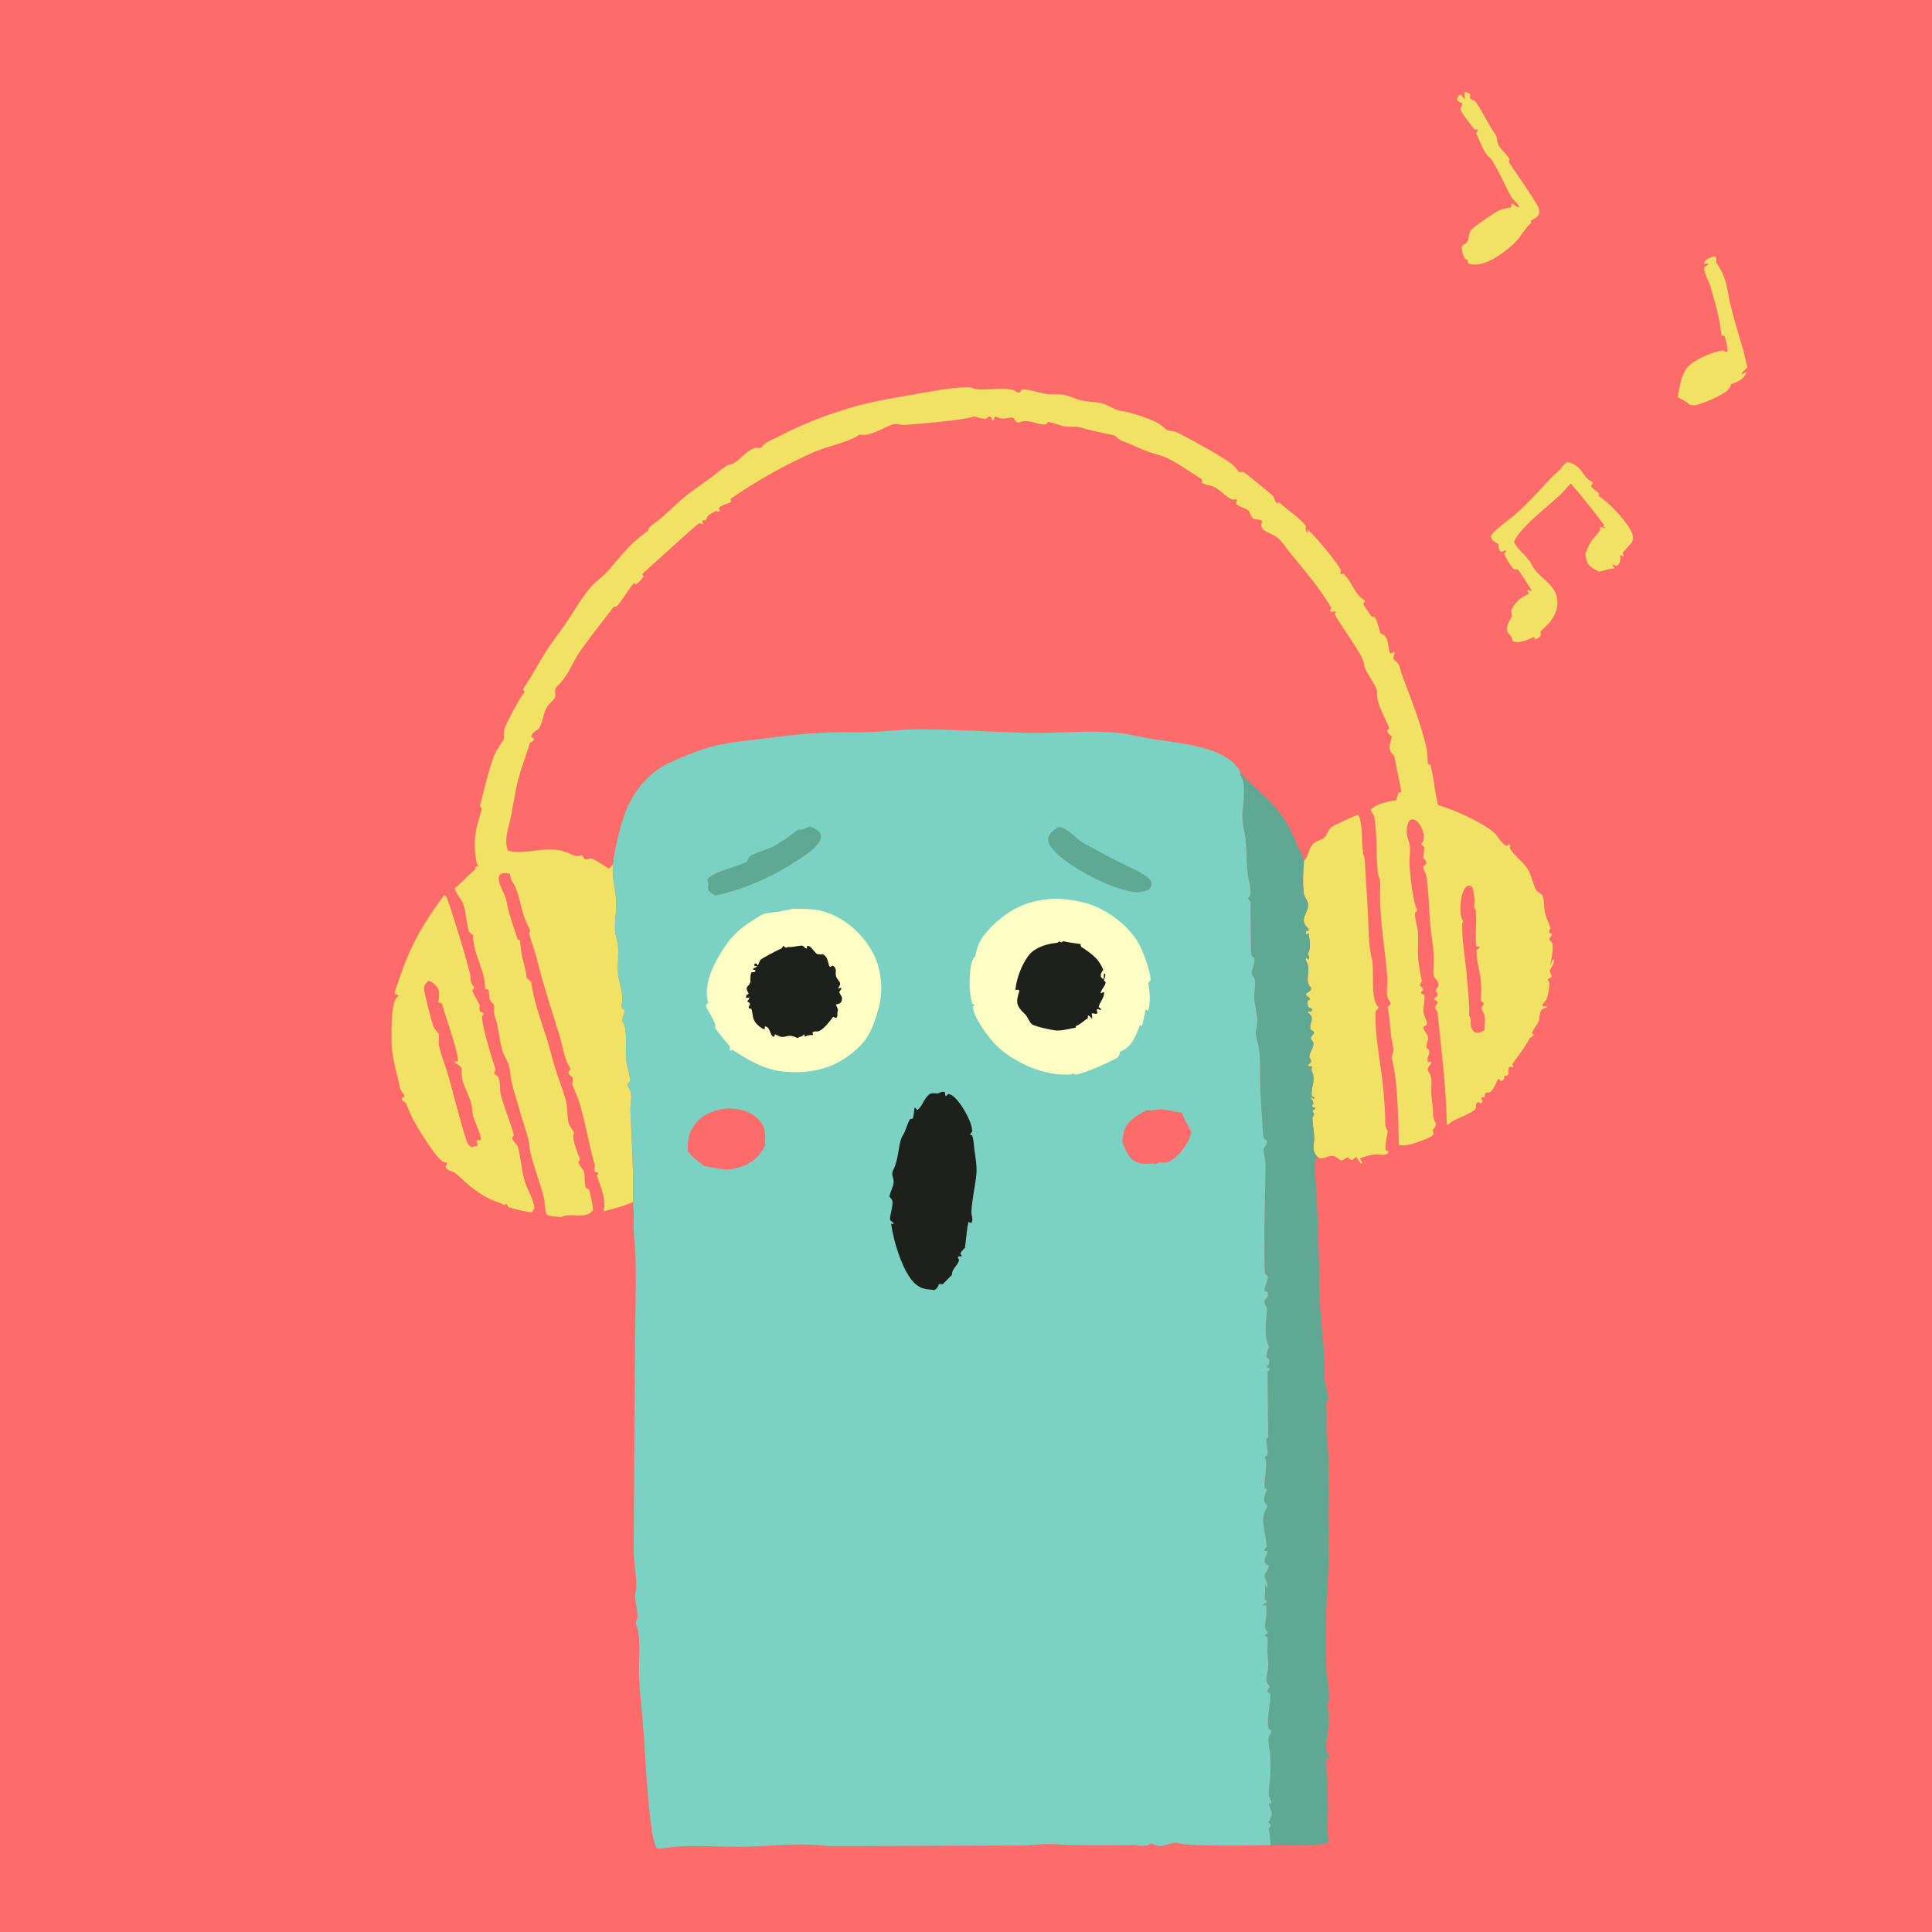 <svg version="1.1" xmlns="http://www.w3.org/2000/svg" style="display: block;" viewBox="0 0 2048 2048" width="1024" height="1024">
<path transform="translate(0,0)" fill="rgb(254,107,107)" d="M 0 0 L 2048 0 L 2048 2048 L 0 2048 L 0 0 z"/>
<path transform="translate(0,0)" fill="rgb(241,225,100)" d="M 1817.21 271.753 L 1818.26 272 C 1819.87 274.791 1819.67 274.725 1818.98 277.904 C 1822.45 283.119 1825.64 288.536 1827.83 294.425 C 1831.14 303.334 1831.99 313.428 1834.26 322.695 C 1838.22 338.909 1843 354.456 1847.66 370.453 C 1849.5 376.747 1850.42 383.104 1852.48 389.399 C 1850.24 391.303 1848.28 393.184 1846.35 395.404 L 1846.66 396.718 C 1848.33 395.752 1849.73 394.995 1851.55 394.337 C 1851.29 394.905 1851.04 395.478 1850.77 396.04 C 1847.83 402.094 1841.9 404.857 1835.85 407 L 1834.67 407.408 L 1834.92 409.812 L 1834.43 408.697 A 9.766 9.766 0 0 1 1833.1 411.634 C 1828.66 418.388 1805.34 427.671 1797.5 429.389 C 1794.84 429.97 1792.39 429.624 1790.07 428.137 C 1787.59 426.059 1785.27 424.493 1782.33 423.082 C 1780.44 422.172 1779.74 422.065 1778.47 420.359 C 1780.51 410.31 1782.18 397.636 1788.74 389.408 C 1795.11 381.43 1817.09 372.35 1826.83 371.503 C 1828.04 372.234 1829.21 372.867 1830.47 373.498 C 1832.42 370.464 1829.25 360.379 1828.42 356.498 C 1826.78 356.153 1826.21 355.905 1824.69 355.01 C 1823.27 338.2 1818.03 320.577 1813.36 304.4 C 1811.46 297.805 1806.27 290.013 1806.53 283.4 C 1808.27 282.073 1807.62 282.485 1809.34 281.461 C 1809.71 281.239 1810.09 281.024 1810.46 280.806 L 1810.85 279.183 C 1808.96 279.328 1809.7 279.178 1807.88 279.688 C 1807.46 279.806 1807.04 279.937 1806.62 280.061 C 1806.3 278.956 1806.1 279.074 1806.68 278.003 C 1808.64 274.358 1813.47 272.739 1817.21 271.753 z"/>
<path transform="translate(0,0)" fill="rgb(241,225,100)" d="M 1553.05 97.428 C 1555.45 98.069 1556.87 98.443 1558.69 100.182 L 1558.07 103.277 C 1559.79 106.942 1562.54 105.38 1564.85 108.761 C 1571.9 119.053 1577.01 130.553 1584.2 140.896 C 1588.05 146.44 1586.11 147.944 1588.11 152.959 C 1590.09 157.906 1596.22 162.454 1599.16 167.174 C 1600.6 169.485 1600.06 169.34 1599.46 171.813 C 1608.58 185.863 1618.52 199.323 1627.23 213.657 C 1629.17 216.85 1632.8 222.415 1631.52 226.281 C 1630.28 230.041 1627.02 231.521 1623.77 233.298 L 1622.71 233.868 L 1623.2 236.376 L 1622.46 237.064 C 1622.06 237.449 1621.66 237.847 1621.24 238.225 C 1616.11 242.912 1613.43 248.56 1609.02 253.733 C 1602.57 261.317 1589.71 271.122 1580.82 275.549 C 1573.21 279.34 1565.04 282.088 1556.6 279.296 L 1555.61 276.727 L 1555.9 275.624 C 1555.12 275.427 1554.69 275.368 1553.94 274.932 C 1551.03 273.22 1550.1 265.786 1549.32 262.593 L 1549.18 262.881 L 1550.21 260.263 C 1559.33 255.591 1555.16 251.805 1559.1 244.44 C 1561 240.872 1584.59 225.235 1589.33 222.971 C 1592.95 221.245 1597.91 220.639 1601.84 219.766 C 1601.96 218.375 1602.13 217.12 1602.39 215.736 C 1602.76 215.839 1604.13 216.196 1604.43 216.382 C 1604.81 216.621 1605.05 217.023 1605.4 217.302 C 1606.9 218.5 1608.64 219.638 1610.53 219.549 C 1608.82 215.085 1604.17 212.393 1601.75 208.232 C 1597.63 201.152 1583.45 169.76 1578.9 166.746 C 1572.98 162.823 1568.08 147.753 1564.64 140.904 L 1566.37 138.967 L 1566.14 137.135 C 1565.09 137.213 1564.03 137.256 1562.98 137.275 C 1560.57 133.881 1548.01 118.524 1548.17 115.418 C 1548.31 112.63 1550.64 112.656 1549.76 109.15 C 1548 108.577 1546.61 108.286 1545.3 106.893 C 1544.23 105.752 1544.78 104.89 1544.92 103.451 C 1546.44 101.398 1546.13 100.908 1548.76 100.399 A 318.12 318.12 0 0 0 1552.51 105.134 C 1553.34 101.762 1551.14 101.085 1553.05 97.428 z"/>
<path transform="translate(0,0)" fill="rgb(241,225,100)" d="M 1661.59 489.778 C 1678.25 493.636 1677.51 506.801 1687.56 510.485 L 1688.36 512.424 L 1686.55 515.032 C 1687.24 517.346 1693.05 521.135 1695.12 523.194 L 1694.59 525.861 C 1697.17 527.568 1699.66 529.342 1702.04 531.322 C 1710.04 537.984 1731.66 560.03 1731.09 570.639 C 1730.9 574.221 1728.39 576.803 1726.06 579.215 C 1723.9 581.455 1721.99 583.619 1720.16 586.138 L 1721.02 588.615 L 1720.22 590.02 L 1718.66 588.603 L 1717.46 588.76 C 1717.58 590.92 1717.77 593.886 1716.99 595.97 C 1716.18 598.146 1714.93 599.093 1712.96 600.089 L 1710.41 598.309 L 1709.27 599.379 C 1710.4 600.632 1711.02 600.895 1711.27 602.605 C 1708.29 602.946 1705.3 603.171 1702.46 604.162 C 1699.98 605.028 1697.49 605.444 1694.91 605.889 C 1692.08 604.349 1688.96 602.849 1686.38 600.904 C 1681.8 597.444 1681.41 592.222 1680.49 587.018 C 1682.84 581.778 1685.01 575.715 1688.77 571.328 C 1691.29 568.395 1693.68 565.361 1696.14 562.375 C 1695.93 560.621 1695.88 560.318 1696.58 558.606 C 1697.75 558.821 1698.77 559.062 1699.9 559.471 C 1700.23 559.593 1700.56 559.726 1700.89 559.853 L 1701.59 558.552 L 1700.77 558.752 L 1699.47 557.797 L 1700.54 556.684 A 797.423 797.423 0 0 0 1665.27 512.664 C 1661.38 515.694 1659.11 519.431 1655.69 522.797 C 1642.73 535.572 1611.92 558.189 1604.94 574.152 C 1606.15 578.944 1614.51 586.526 1617.9 590.407 C 1619.63 592.098 1619.51 593.269 1621.9 594.899 C 1622.07 595.28 1622.23 595.662 1622.4 596.04 C 1622.66 596.609 1622.93 597.171 1623.19 597.739 C 1629.56 611.52 1647.01 617.812 1650.3 632.995 C 1652.08 641.215 1650.07 648.68 1645.6 655.604 C 1645.32 656.039 1645.03 656.466 1644.75 656.904 C 1641.78 661.636 1637.01 665.462 1632.98 669.316 L 1633.39 673.137 C 1632.81 674.114 1632.51 674.719 1631.65 675.557 C 1630.16 676.995 1628.25 677.48 1626.3 677.26 L 1626.64 675.004 C 1623.81 675.921 1621.26 677.532 1618.45 678.516 C 1613.65 680.201 1608.21 681.839 1603.4 679.467 C 1603.15 677.217 1602.91 676.267 1601.52 674.482 C 1600.08 672.63 1598.35 670.852 1597.66 668.551 C 1596.22 663.765 1600.75 657.175 1602.83 653.004 C 1602.34 650.946 1602.1 649.146 1602.05 647.031 C 1605.33 639.903 1609.97 634.872 1617.03 631.316 C 1618.85 630.399 1619.46 630.292 1620.73 628.655 C 1619.36 627.026 1619.97 627.878 1618.88 626.108 L 1620.82 625.142 L 1622.41 626.718 L 1623.67 626.096 C 1623.58 625.411 1610.78 605.413 1609.17 604.073 C 1607.88 602.992 1606.92 603.565 1605.37 603.745 C 1601.3 600.573 1596.62 591.651 1594.38 586.882 L 1596.83 584.582 L 1595.51 583.379 L 1592.01 585.069 L 1589.97 583.789 C 1588.41 581.525 1588.36 580.237 1588.41 577.604 C 1588.42 577.31 1588.43 577.017 1588.44 576.724 C 1585.37 575.008 1582.83 573.837 1580.96 570.772 C 1580.85 569.785 1580.28 568.74 1580.63 567.812 C 1582.26 563.549 1599.53 550.876 1603.81 547.326 C 1618.85 534.823 1632.17 519.279 1645.71 505.153 C 1648.81 501.919 1653.36 498.707 1655.87 495.155 C 1657.72 492.545 1658.91 491.466 1661.59 489.778 z"/>
<path transform="translate(0,0)" fill="rgb(241,225,100)" d="M 1382.32 912.273 C 1386.65 909.016 1387.27 900.32 1390.87 895.777 C 1394.4 891.32 1399.14 891.237 1403.43 888.224 C 1406.57 886.011 1407.92 879.687 1411.33 876.898 C 1413.26 875.318 1437.77 863.606 1439.84 863.857 C 1444.56 873.236 1443.35 889.81 1444.5 900.404 C 1445.42 902.716 1445.14 901.188 1444.9 903.258 C 1444.59 905.851 1446.43 907.667 1446.58 910.349 L 1450.05 967.486 C 1450.94 983.7 1450.22 999.944 1454.18 1015.87 C 1457.1 1027.58 1452.17 1059.9 1461.33 1067.63 C 1460.56 1069.76 1459.9 1070.2 1458.24 1071.68 C 1457.07 1098.97 1463.89 1127.35 1466.41 1154.53 A 905.908 905.908 0 0 1 1468.33 1182.59 C 1468.49 1186.15 1468.03 1190.25 1468.7 1193.73 C 1469.04 1195.51 1469.97 1197.15 1471.01 1198.6 C 1470.62 1204.83 1467.7 1213.64 1468.91 1219.44 L 1472.09 1220.53 C 1471.03 1222.74 1470.79 1223.32 1468.17 1223.96 C 1466.15 1224.45 1463.13 1224.06 1461.07 1223.85 C 1454.71 1223.2 1448.25 1225.79 1442.22 1227.56 L 1441.9 1228.92 C 1442.22 1229.41 1442.55 1229.91 1442.87 1230.4 C 1444.06 1232.28 1443.71 1231.47 1444.2 1233.17 L 1442.31 1233.22 C 1440.7 1231.01 1439.28 1228.82 1437.89 1226.46 C 1435.36 1227.37 1433.95 1230.74 1431.7 1229.34 C 1431.24 1229.06 1429.43 1227.28 1429 1226.86 C 1425.45 1227.47 1424.82 1229.94 1421.18 1230.07 C 1417.54 1227.46 1414.82 1224.51 1410.05 1225.47 C 1406.29 1226.22 1403.04 1228.23 1399.12 1227.86 L 1395.75 1225.51 C 1394.4 1223.5 1392.92 1221.35 1392.52 1218.91 C 1391.84 1214.73 1393.22 1210.23 1393.1 1205.98 C 1392.9 1198.84 1391.38 1191.78 1391.18 1184.56 C 1392.14 1183.34 1392.52 1182.69 1393.13 1181.2 C 1392.24 1179.91 1391.62 1178.8 1391.07 1177.33 L 1394.2 1175.38 C 1393.92 1173.07 1392.32 1174.69 1390.68 1172.6 L 1392.1 1169.81 C 1392.07 1167.29 1391 1166.21 1389.5 1164.36 C 1389.3 1164.11 1389.09 1163.87 1388.89 1163.63 C 1390.3 1162.65 1390.98 1164.76 1393.03 1164.86 C 1393.35 1161.66 1390.54 1163.24 1390.42 1160.43 C 1390.01 1150.52 1394.9 1145.49 1390.78 1136.07 C 1389.96 1134.18 1390.15 1133.42 1390.8 1131.46 C 1390.9 1131.16 1391.02 1130.85 1391.13 1130.55 C 1389.61 1130.34 1388.1 1130.2 1386.57 1130.07 L 1386.48 1129.02 L 1389.68 1125.94 C 1390.39 1122.44 1387.6 1122.36 1388.09 1119.05 C 1388.73 1114.6 1392.34 1111.07 1392.21 1106.21 C 1392.13 1103.22 1388.72 1102.2 1389.81 1099.4 C 1390.81 1096.83 1392.97 1096.9 1392.84 1093.67 C 1392.31 1093.34 1390.05 1091.94 1389.64 1091.58 C 1387.47 1089.62 1390.52 1082.81 1390.61 1079.7 C 1390.69 1076.66 1388.27 1075.11 1386.34 1072.98 L 1386.91 1071.81 L 1389.16 1072.61 L 1390.54 1071.42 L 1390.69 1069.09 C 1388.93 1068.71 1388.05 1068.34 1386.66 1067.19 C 1386.05 1064.71 1385.69 1063.25 1386.22 1060.68 L 1388.43 1059.67 L 1388.59 1058.09 L 1384.5 1055.03 L 1384.72 1052.96 C 1386.24 1052.12 1387.53 1051.4 1388.8 1050.2 C 1390.06 1049.01 1389.65 1048.52 1389.68 1046.89 C 1381.54 1039.59 1391.28 1027.76 1384.07 1017.95 C 1383.95 1016.6 1383.9 1017.42 1384.65 1015.56 C 1385.09 1015.81 1385.53 1016.05 1385.96 1016.31 C 1386.46 1016.6 1386.94 1016.9 1387.43 1017.2 C 1388.31 1014.54 1387.34 1013.58 1386.36 1011.07 C 1390.12 1004.71 1388.14 996.31 1387.12 989.317 L 1384.73 990.498 C 1383.86 987.984 1383.85 989.214 1384.62 986.809 L 1387.36 986.697 L 1386.96 984.568 A 90.026 90.026 0 0 1 1385.16 982.576 C 1377.07 973.295 1387.62 967.24 1386.51 958.168 C 1386.04 954.263 1382.67 950.921 1382.11 946.902 C 1380.64 936.529 1381.5 922.75 1382.32 912.273 z"/>
<path transform="translate(0,0)" fill="rgb(241,225,100)" d="M 470.848 948.759 C 471.661 949.349 472.243 949.708 472.927 950.392 C 475.206 952.672 498.379 1028.99 498.603 1034.53 C 498.863 1040.97 499.165 1042.25 503.01 1047.31 C 501.613 1048.5 501.399 1048.48 500.699 1050.3 C 503.035 1055.53 505.734 1060.46 508.536 1065.46 C 508.288 1067.86 507.926 1069.93 508.763 1072.27 L 512.126 1073.55 L 512.784 1075.12 L 511.04 1076.83 C 510.013 1085.54 522.037 1123.8 525.464 1134.05 C 524.384 1135.7 523.968 1136.43 524.054 1138.43 C 525.2 1139.23 527.133 1140.41 527.916 1141.53 C 530.668 1145.49 529.511 1155.41 530.805 1160.28 C 534.653 1174.76 540.766 1188.81 544.812 1203.27 L 542.904 1205.86 C 543.259 1210.15 548.062 1212.23 549.185 1216.48 C 552.131 1227.63 552.739 1239.59 555.826 1250.8 C 558.318 1259.85 564.461 1268.94 566.151 1277.94 C 566.744 1281.1 565.384 1282.46 563.913 1285.1 C 555.476 1284.51 546.8 1282.02 538.763 1279.47 L 537.103 1276.07 L 534.495 1277.31 L 530.282 1275.26 C 529.494 1274.99 528.709 1274.71 527.918 1274.45 C 515.438 1270.32 505.051 1263.21 495.117 1254.7 C 490.201 1250.48 484.187 1243.57 478.112 1241.3 C 477.822 1241.2 476.202 1240.68 475.878 1240.52 C 473.937 1239.58 472.931 1238.57 472.112 1236.58 L 473.927 1233.93 L 473.396 1232.3 C 472.888 1232.27 471.148 1232.18 470.715 1232.04 C 463.118 1229.65 442.493 1195.09 438.179 1187.12 C 435.127 1181.49 432.763 1175.26 430.307 1169.34 C 428.864 1168.36 427.492 1167.33 426.122 1166.25 L 426.048 1164.32 L 428.587 1162.19 L 428.257 1160.17 C 426.413 1158.03 424.619 1156.16 424.037 1153.3 C 420.869 1137.73 415.616 1122.37 415.164 1106.38 C 414.886 1096.5 414.165 1064.09 420.613 1057.52 C 421.699 1056.41 422.083 1056.2 422.628 1054.71 L 418.735 1053.82 L 418.248 1052.07 C 433.404 1006.4 442.295 988.155 470.848 948.759 z"/>
<path transform="translate(0,0)" fill="rgb(254,107,107)" d="M 454.399 1039.69 C 457.44 1040.32 461.138 1043.45 463.029 1045.91 C 466.852 1050.86 465.426 1056.69 464.608 1062.36 C 466.457 1063.18 465.832 1062.97 467.521 1063.5 C 467.873 1063.61 468.228 1063.71 468.582 1063.82 C 471.268 1075.37 486.822 1117.41 485.405 1125.01 L 481.897 1125.39 L 482.482 1126.83 C 484.726 1128.04 486.51 1129.19 488.478 1130.85 C 489.14 1132.28 489.804 1133.46 489.554 1135.09 C 487.478 1148.62 500.466 1162.92 500.518 1176.94 C 500.554 1186.77 511.221 1201.62 509.375 1208.84 L 506.26 1208.31 L 505.128 1209.18 L 506.088 1212.89 C 506.319 1213.88 506.215 1213.17 505.868 1215.02 C 505.346 1214.97 504.824 1214.82 504.302 1214.88 C 503.037 1215.01 501.874 1215.72 500.607 1215.82 C 498.977 1215.96 498.247 1215.19 497.258 1214.06 C 495.335 1211.86 494.569 1209.34 493.702 1206.61 C 486.713 1184.6 481.372 1161.75 475.01 1139.5 C 472.181 1129.61 467.06 1117.54 465.256 1107.7 C 464.948 1106.02 464.97 1104.55 465.128 1102.86 C 465.313 1100.89 465.275 1102.2 465.303 1100.04 L 465.348 1096.37 L 464.142 1094.78 C 463.619 1094.08 463.133 1093.35 462.578 1092.68 C 461.436 1091.29 460.425 1090.33 459.713 1088.61 C 457.816 1084.03 449.522 1052.37 449.507 1047.92 C 449.494 1043.76 451.613 1042.29 454.399 1039.69 z"/>
<path transform="translate(0,0)" fill="rgb(95,168,148)" d="M 1346.82 1955.89 C 1346.32 1950.28 1346.09 1944.86 1345.04 1939.3 L 1344.81 1938.13 C 1346.14 1936.8 1346.51 1936.37 1347.23 1934.55 L 1344.57 1931.84 C 1345.35 1929.45 1347.67 1926.22 1348.03 1923.99 C 1348.56 1920.71 1344.73 1915.46 1345.21 1911.25 L 1347.32 1912.04 C 1347.43 1910.1 1347.63 1910.45 1347.13 1909.01 C 1347.01 1908.65 1346.86 1908.31 1346.72 1907.97 C 1346.45 1907.26 1346.19 1906.54 1345.91 1905.84 C 1345.75 1905.44 1345.54 1905.06 1345.42 1904.65 C 1343.98 1899.8 1345.96 1890.85 1346.22 1885.53 C 1346.63 1877.04 1346.96 1868.49 1346.4 1860.01 C 1346.05 1854.72 1344.33 1849.03 1344.63 1843.78 C 1344.75 1841.67 1345.7 1839.65 1346.67 1837.81 C 1347.35 1836.51 1347.59 1835.82 1347.77 1834.36 L 1345.08 1833.22 C 1341.9 1821.93 1347.25 1807.16 1346.43 1795.6 C 1345.99 1795.3 1344.21 1794.1 1343.9 1793.74 C 1342.34 1791.91 1345.45 1790.11 1345.99 1787.51 C 1345.03 1786.53 1343.13 1784.83 1342.77 1783.48 C 1341.42 1778.53 1344.23 1771.31 1344.37 1766.18 C 1344.49 1761.48 1343.67 1756.73 1343.51 1752.04 C 1343.33 1746.56 1343.86 1741.08 1343.57 1735.61 L 1341.26 1734.62 L 1340.94 1733.03 L 1343.52 1731.59 C 1344.28 1727.79 1341.74 1729.43 1341.23 1725.99 C 1340.3 1719.71 1343.83 1710.24 1342.05 1701.66 L 1339.28 1702.07 L 1338.67 1701.06 C 1340.55 1700.04 1341.93 1699.43 1343.09 1697.58 L 1341.06 1695.91 C 1340.38 1693.62 1340.38 1694.49 1340.64 1692.32 C 1341.17 1687.88 1341.36 1684.61 1340.75 1680.1 C 1340.69 1679.66 1340.62 1679.21 1340.55 1678.77 L 1342.56 1683.55 C 1344.29 1679.44 1342.34 1675.83 1340.75 1671.95 C 1339.26 1668.33 1345.3 1664.02 1344.79 1659.63 C 1343.83 1659 1342.42 1658.23 1341.57 1657.42 C 1338.05 1654.06 1343.57 1648.69 1343.48 1644.15 C 1341.56 1644.26 1342.52 1644.24 1340.61 1644.21 C 1339.83 1640.7 1341.64 1642.05 1342.51 1639.41 C 1343.38 1636.77 1337.78 1614.36 1339.27 1607.28 C 1340.01 1603.74 1341.96 1599.99 1343.38 1596.65 C 1342.32 1594.69 1341.15 1592.88 1339.92 1591.02 C 1339.68 1586.44 1341.64 1582.83 1342.97 1578.53 C 1342.51 1578.44 1342.01 1578.44 1341.57 1578.27 C 1337.83 1576.8 1344.72 1552.41 1341.03 1545.41 C 1340.88 1545.11 1340.69 1544.83 1340.52 1544.53 L 1343.34 1542.68 C 1344.52 1538.03 1342.28 1530.62 1342.1 1525.6 L 1344.29 1523.59 L 1343.59 1453.56 L 1345.3 1452.8 L 1345.88 1451.16 C 1344.5 1450.08 1344.96 1450.38 1343.68 1449.57 C 1343.42 1449.4 1343.16 1449.24 1342.89 1449.08 L 1343.17 1447.13 L 1344.2 1447.5 C 1345.59 1445.36 1345.39 1443.5 1345.54 1441.01 C 1343.96 1440.18 1343.36 1439.69 1342.47 1438.14 C 1342.28 1434.58 1343.31 1432.24 1344.67 1428.98 L 1345.23 1427.66 L 1344.67 1426.24 C 1344.42 1425.57 1344.2 1424.88 1343.9 1424.23 C 1339.7 1414.94 1342.48 1396.76 1343.15 1386.4 C 1341.02 1383.16 1340.08 1382.19 1340.54 1378.27 C 1341.41 1377.44 1342.66 1376.4 1343.27 1375.31 C 1344.47 1373.18 1344.23 1371.53 1343.48 1369.37 L 1340.42 1368.62 C 1340.04 1364.5 1344.8 1355.65 1343.74 1353 C 1343.29 1351.87 1341.7 1351.51 1341.18 1350.42 C 1340.14 1348.25 1340.43 1321.46 1340.38 1317.36 C 1340 1289.56 1341.53 1261.68 1341.34 1233.9 C 1341.3 1228.44 1339.55 1223.12 1339.31 1217.61 C 1340.12 1216.42 1340.95 1215.22 1341.68 1213.98 C 1342.21 1213.08 1343.42 1210.29 1342.88 1209.29 C 1342.82 1209.17 1340.35 1207.33 1340.17 1207.12 C 1338.24 1204.89 1338.4 1193.62 1338.16 1190.49 A 1082.84 1082.84 0 0 1 1335.91 1152.55 C 1335.46 1139.11 1336.5 1116.52 1333.07 1104.47 C 1331.42 1098.7 1330.42 1095.98 1331.96 1089.98 C 1334.1 1081.67 1331.24 1070.39 1329.84 1061.92 C 1328.54 1054.03 1331.68 1044.68 1329.81 1037.47 C 1329.12 1034.79 1326.65 1034.69 1326.91 1031.11 C 1327.17 1027.45 1330.58 1019.36 1329.75 1016.28 C 1329.43 1015.12 1326.85 1013.64 1326.51 1012.41 C 1325.69 1009.41 1325.56 963.143 1325.68 955.975 C 1324.53 954.799 1323.84 953.992 1323 952.548 C 1323.77 951.409 1325.31 949.43 1325.48 948.05 C 1326.22 942.011 1323.44 932.582 1322.66 926.251 C 1321.17 914.034 1321.56 901.854 1320.31 889.75 C 1319.49 881.759 1316.98 873.927 1316.95 865.869 C 1316.9 853.207 1322.13 832.456 1315 822.175 C 1314.82 821.917 1314.63 821.663 1314.45 821.407 L 1315.05 819.089 L 1315.91 820.143 C 1321.59 827.025 1328.53 832.863 1335.05 838.938 C 1355.24 857.729 1363.42 868.356 1374.04 893.539 C 1376.61 899.633 1380.59 905.995 1382.32 912.273 C 1381.5 922.75 1380.64 936.529 1382.11 946.902 C 1382.67 950.921 1386.04 954.263 1386.51 958.168 C 1387.62 967.24 1377.07 973.295 1385.16 982.576 A 90.026 90.026 0 0 0 1386.96 984.568 L 1387.36 986.697 L 1384.62 986.809 C 1383.85 989.214 1383.86 987.984 1384.73 990.498 L 1387.12 989.317 C 1388.14 996.31 1390.12 1004.71 1386.36 1011.07 C 1387.34 1013.58 1388.31 1014.54 1387.43 1017.2 C 1386.94 1016.9 1386.46 1016.6 1385.96 1016.31 C 1385.53 1016.05 1385.09 1015.81 1384.65 1015.56 C 1383.9 1017.42 1383.95 1016.6 1384.07 1017.95 C 1391.28 1027.76 1381.54 1039.59 1389.68 1046.89 C 1389.65 1048.52 1390.06 1049.01 1388.8 1050.2 C 1387.53 1051.4 1386.24 1052.12 1384.72 1052.96 L 1384.5 1055.03 L 1388.59 1058.09 L 1388.43 1059.67 L 1386.22 1060.68 C 1385.69 1063.25 1386.05 1064.71 1386.66 1067.19 C 1388.05 1068.34 1388.93 1068.71 1390.69 1069.09 L 1390.54 1071.42 L 1389.16 1072.61 L 1386.91 1071.81 L 1386.34 1072.98 C 1388.27 1075.11 1390.69 1076.66 1390.61 1079.7 C 1390.52 1082.81 1387.47 1089.62 1389.64 1091.58 C 1390.05 1091.94 1392.31 1093.34 1392.84 1093.67 C 1392.97 1096.9 1390.81 1096.83 1389.81 1099.4 C 1388.72 1102.2 1392.13 1103.22 1392.21 1106.21 C 1392.34 1111.07 1388.73 1114.6 1388.09 1119.05 C 1387.6 1122.36 1390.39 1122.44 1389.68 1125.94 L 1386.48 1129.02 L 1386.57 1130.07 C 1388.1 1130.2 1389.61 1130.34 1391.13 1130.55 C 1391.02 1130.85 1390.9 1131.16 1390.8 1131.46 C 1390.15 1133.42 1389.96 1134.18 1390.78 1136.07 C 1394.9 1145.49 1390.01 1150.52 1390.42 1160.43 C 1390.54 1163.24 1393.35 1161.66 1393.03 1164.86 C 1390.98 1164.76 1390.3 1162.65 1388.89 1163.63 C 1389.09 1163.87 1389.3 1164.11 1389.5 1164.36 C 1391 1166.21 1392.07 1167.29 1392.1 1169.81 L 1390.68 1172.6 C 1392.32 1174.69 1393.92 1173.07 1394.2 1175.38 L 1391.07 1177.33 C 1391.62 1178.8 1392.24 1179.91 1393.13 1181.2 C 1392.52 1182.69 1392.14 1183.34 1391.18 1184.56 C 1391.38 1191.78 1392.9 1198.84 1393.1 1205.98 C 1393.22 1210.23 1391.84 1214.73 1392.52 1218.91 C 1392.92 1221.35 1394.4 1223.5 1395.75 1225.51 C 1394.75 1229.7 1393.53 1234.1 1393.56 1238.43 C 1393.66 1249.13 1395.64 1259.87 1395.95 1270.62 L 1398.14 1336.25 C 1398.44 1348.41 1398.01 1360.59 1398.6 1372.73 C 1399.67 1394.93 1402.32 1416.82 1403.94 1438.93 C 1404.74 1449.91 1402.9 1462.09 1406.07 1472.65 C 1407.04 1475.92 1407.56 1479.08 1407.97 1482.46 C 1406.96 1484.87 1405.38 1487.24 1405.71 1489.83 C 1406.96 1499.52 1405.63 1509.76 1406.21 1519.56 C 1406.76 1528.91 1408.07 1538.19 1408.31 1547.57 C 1408.84 1567.71 1407.94 1587.79 1407.99 1607.91 C 1408.03 1621.25 1408.75 1634.67 1408.48 1647.99 C 1407.94 1674.57 1405.36 1701.45 1405.63 1728 C 1405.78 1743.11 1405.44 1759.79 1406.3 1774.63 C 1406.6 1779.82 1410.34 1800.2 1408.72 1804.03 L 1406.52 1805.47 C 1407.38 1811.05 1408.71 1817.32 1408.64 1822.96 C 1408.53 1832.07 1404.63 1848.75 1406.35 1856.55 C 1406.78 1858.51 1408.32 1860.52 1409.43 1862.16 L 1409.46 1863.61 L 1408.48 1863.72 L 1407.14 1862.51 C 1406.93 1862.77 1406.6 1862.96 1406.52 1863.28 C 1405.15 1869.33 1406.92 1885.45 1407.08 1892.56 C 1407.28 1901.61 1407.77 1910.72 1407.64 1919.76 C 1407.54 1927.36 1406.44 1935.58 1407.21 1943.1 C 1407.61 1946.96 1408.71 1949.29 1407.56 1953.25 C 1401.2 1956.92 1356.9 1955.99 1346.82 1955.89 z"/>
<path transform="translate(0,0)" fill="rgb(241,225,100)" d="M 540.543 926.188 C 538.726 925.949 536.827 925.629 534.994 925.621 C 532.189 925.609 531.238 926.209 529.263 928.09 C 528.773 930.211 528.485 931.83 528.942 933.99 C 530.326 940.535 534.273 946.123 536.202 952.439 C 537.404 956.377 537.734 960.564 538.837 964.537 C 541.776 975.123 545.456 985.626 548.75 996.114 C 550.612 996.373 549.827 996.046 551.168 996.925 C 551.799 1002.26 552.2 1007.87 553.303 1013.11 C 554.999 1021.18 557.454 1027.94 558.236 1036.36 C 559.284 1037.65 560.333 1038.65 561.637 1039.67 L 563.134 1040.84 C 565.645 1060.53 573.048 1080.68 579.156 1099.58 C 582.808 1110.89 585.447 1122.53 588.995 1133.88 C 592.366 1144.67 596.609 1155.32 599.755 1166.14 C 602.008 1173.88 600.854 1182.26 602.691 1189.95 C 603.507 1193.36 606.595 1197.26 608.488 1200.21 C 608.419 1200.49 608.343 1200.78 608.28 1201.06 C 608.19 1201.47 608.118 1201.88 608.028 1202.29 C 606.509 1209.25 612.509 1222.1 614.929 1229.04 C 614.36 1229.88 613.135 1231.46 613.106 1232.46 C 613.086 1233.12 617.788 1239.65 618.414 1240.92 C 620.115 1244.37 619.519 1247.83 619.81 1251.5 C 619.908 1252.75 620.629 1258.95 621.113 1259.52 C 621.921 1260.46 623.618 1260.11 624.568 1260.91 C 626.081 1268.03 628.121 1275.41 628.644 1282.66 C 621.877 1293.02 605.351 1285.29 595.306 1289.79 C 595.026 1289.91 594.752 1290.05 594.475 1290.18 C 589.966 1289.45 583.926 1289.81 579.883 1287.76 C 577.149 1283.85 577.779 1274.86 576.673 1269.98 C 574.201 1259.09 560.668 1222.09 561.191 1214.21 C 561.496 1209.6 553.405 1186.46 551.576 1179.47 C 548.738 1168.63 544.86 1157.99 542.369 1147.08 C 541.049 1141.3 541.134 1134.87 539.369 1129.27 C 537.583 1123.6 533.893 1118.61 532.306 1112.83 C 529.152 1101.34 528.493 1089.02 524.781 1077.69 C 523.853 1074.85 523.279 1073.02 523.72 1070 C 524.759 1062.89 521.009 1064.28 519.125 1059 C 518.247 1056.54 518.682 1052.33 517.952 1049.42 L 516.361 1048.49 L 514.499 1048.44 C 513.931 1043.33 513.569 1037.5 512.131 1032.55 C 508.382 1019.64 501.596 1006.1 501.602 992.41 C 501.602 992.064 501.613 991.719 501.618 991.373 C 501.279 991.127 500.936 990.887 500.601 990.635 C 499.71 989.963 497.936 988.691 497.375 987.705 C 495.019 983.566 493.894 963.979 490.298 956.48 C 488.092 951.878 482.804 946.462 482.138 941.502 C 489.43 935.61 495.943 928.331 503.139 922.104 C 503.673 920.609 504.261 919.192 504.934 917.755 C 506.476 918.656 505.648 918.334 507.421 918.709 C 507.048 918.127 506.676 917.543 506.34 916.938 C 504.506 913.637 504.593 910.31 504.096 906.654 C 501.508 887.624 505.462 875.25 510.847 857.444 C 509.882 856.118 509.426 855.319 508.826 853.851 C 512.171 841.382 520.677 804.51 526.422 795.826 C 529.135 791.725 531.601 787.45 534.17 783.256 L 534.029 781.428 L 534.445 782.811 C 534.411 782.519 534.365 782.228 534.344 781.935 C 534.112 778.837 534.101 774.912 535.034 771.933 C 536.977 765.731 551.257 739.511 555.635 734.356 C 555.83 734.126 556.036 733.904 556.236 733.678 C 555.52 732.682 554.87 731.666 554.213 730.63 C 562.877 718.446 569.811 704.98 577.696 692.277 C 584.408 681.462 592.581 671.315 599.765 660.794 C 608.055 648.653 615.971 634.939 625.194 623.597 C 630.901 616.578 638.958 611.539 644.941 604.694 C 660.784 586.569 666.915 577.035 687.627 562.186 L 687.414 560.016 C 692.009 555.637 697.501 552.136 702.299 547.937 C 710.321 540.917 717.849 533.242 726.123 526.524 C 735.35 519.033 745.245 512.436 754.804 505.39 C 760.026 501.541 765.168 496.871 770.688 493.503 C 773.053 492.06 776.056 492.359 778.368 490.792 C 785.659 485.849 790.618 478.929 798.978 475.29 C 801.865 474.033 803.941 475.533 807.055 474.598 C 810.301 468.767 817.883 466.584 823.634 463.601 C 849.744 450.058 873.186 440.807 901.354 432.288 C 923.297 425.652 945.186 422.301 967.689 418.339 C 986.642 415.003 1007.31 410.756 1026.52 410.416 C 1029.29 410.367 1031.49 411.99 1034.18 412.442 C 1038.29 413.134 1043.15 412.686 1047.35 412.663 C 1054.81 412.621 1069.61 410.794 1076.04 414.482 C 1078.01 415.613 1078.6 416.331 1081.01 416.03 C 1081.81 414.85 1082.65 413.779 1083.59 412.703 C 1093.16 412.977 1102.04 416.939 1111.38 417.891 C 1116.85 418.448 1122.64 417.391 1128.02 418.651 C 1134.85 420.248 1141.37 423.292 1148.21 424.808 C 1154.87 426.285 1161.97 425.825 1168.57 427.694 C 1175.3 429.597 1182.51 435.148 1189.24 435.789 C 1198.07 436.63 1226.28 445.918 1232.27 451.848 C 1239.93 459.43 1240.48 454.808 1248.3 458.651 C 1257.95 463.396 1303.38 487.831 1308.96 494.888 C 1310.5 496.833 1312.09 498.742 1313.65 500.667 C 1315.43 500.427 1317.3 500.039 1318.99 500.835 C 1320.27 501.436 1347.6 523.818 1349.02 525.378 C 1350.12 526.587 1350.61 528.059 1351.2 529.544 C 1351.97 531.48 1352.2 532.478 1354.06 533.622 L 1355.75 532.351 C 1364.81 540.712 1376.26 547.829 1384.14 557.202 C 1384.06 560.238 1383.96 561.775 1385.47 564.529 L 1386.63 564.696 L 1386.01 561.295 C 1391.18 564.678 1420 598.97 1421.38 604.765 C 1421.66 605.916 1420.55 606.792 1421.07 608.742 L 1423.85 607.977 C 1433.03 615.844 1435.07 629.082 1445.51 635.555 C 1445.96 635.832 1446.42 636.097 1446.87 636.368 C 1446.16 638.26 1446.47 637.631 1445.61 639.246 C 1445.43 639.594 1445.23 639.938 1445.04 640.284 C 1447.63 644.814 1450.84 649.083 1453.79 653.394 C 1454.37 653.506 1456.45 653.876 1456.93 654.099 C 1459.33 655.211 1462.11 668.065 1463.34 671.367 C 1463.8 671.54 1464.27 671.697 1464.73 671.886 C 1472.62 675.149 1470.73 685.751 1473.68 692.807 C 1475.62 692.173 1475.04 692.491 1476.57 691.579 C 1476.89 691.389 1477.2 691.185 1477.52 690.988 L 1478.34 692.462 L 1477.02 697.014 C 1477.33 698.552 1477.59 699.256 1478.8 700.294 C 1480.11 701.417 1481.27 702.409 1482.23 703.877 C 1484.15 706.823 1484.85 711.881 1486.1 715.24 C 1495.59 740.777 1506.07 766.273 1512.13 792.923 C 1513.35 798.272 1513.08 804.109 1513.57 809.578 L 1516.29 810.739 C 1519.9 824.06 1520.82 839.167 1524.39 853.409 C 1540.22 857.736 1571.45 871.87 1583.33 882.26 C 1588.14 886.461 1591.13 894.195 1597.06 896.739 L 1599.44 894.884 C 1602.89 897.262 1599.25 897.491 1601.11 900.243 C 1606.66 908.466 1616.15 914.713 1620.6 923.4 C 1623.6 929.264 1625.8 938.894 1628.07 942.967 C 1629.73 945.94 1634.21 946.653 1635.48 950.382 C 1637.35 955.874 1636.55 962.589 1637.91 968.301 C 1639.2 973.683 1642.15 978.629 1643.67 984.006 C 1642.61 985.751 1642.03 986.654 1642.11 988.723 L 1645.13 989.877 C 1645.16 992.971 1642.84 992.367 1642.25 995.675 L 1645.53 999.922 C 1646.76 1005.35 1644.79 1016.81 1643.43 1022.18 L 1643.93 1019.63 L 1643.58 1023.66 C 1643.79 1023.08 1644.29 1021.76 1644.43 1021.22 C 1644.92 1019.32 1644.81 1018.78 1646.26 1017.29 L 1647.43 1017.62 C 1647.45 1021.37 1645.29 1024.48 1643.39 1027.58 C 1641.63 1030.47 1645.3 1032.35 1644.64 1035.98 C 1642.78 1036.75 1642.06 1037.09 1640.57 1038.53 C 1641.38 1040.22 1641.03 1039.66 1642 1041.09 C 1642.21 1041.4 1642.43 1041.71 1642.65 1042.02 C 1642.01 1047.12 1641.4 1054.71 1639.28 1059.31 C 1638.12 1061.83 1636.02 1062.81 1634.92 1065.59 L 1635.93 1067.13 L 1639.75 1066.47 L 1639.79 1067.53 C 1638.05 1068.41 1635.96 1069.25 1634.39 1070.38 C 1632.27 1071.91 1632.03 1077.14 1631.71 1079.74 C 1630.88 1086.55 1625.79 1089.13 1623.87 1095.21 L 1625.88 1096.77 C 1624.87 1099.51 1622.48 1098.58 1620.82 1101.75 C 1615.87 1111.19 1608.97 1119.62 1602.88 1128.35 L 1604.17 1129.95 L 1603.25 1131.6 C 1601.04 1130.54 1602.17 1130.72 1599.9 1130.92 C 1598.56 1133 1598.85 1134.96 1598.9 1137.33 C 1598.93 1138.96 1598.48 1139.06 1597.53 1140.32 L 1594.72 1140.25 L 1594.53 1143.56 C 1592.98 1145.47 1593.11 1145.49 1590.7 1145.84 L 1589.26 1143.8 L 1588.1 1143.6 C 1585.89 1147.95 1583.26 1154.98 1579.44 1157.98 C 1577.54 1157.96 1576.22 1157.98 1574.45 1158.68 L 1573.31 1163.86 C 1572.1 1163 1572.84 1163.35 1570.98 1163.06 L 1570.09 1164.48 C 1571.24 1166.77 1570.75 1165.57 1571.56 1168.06 L 1569.43 1169.72 C 1568.32 1168.86 1567.94 1168.54 1566.52 1168.23 L 1564.71 1170.46 C 1564.73 1171.31 1564.81 1173.06 1564.73 1173.86 C 1564.11 1179.59 1541.19 1186.08 1536.55 1190.92 C 1536.13 1191.36 1535.74 1191.83 1535.33 1192.28 L 1533.67 1191.69 C 1532.99 1151.67 1527.67 1112.23 1523.87 1072.47 C 1517.99 1064.63 1523.64 1068.01 1523.67 1061.61 L 1520.62 1059.7 L 1520.48 1058 L 1523.83 1055.78 L 1524.09 1054.01 C 1519.44 1046.48 1524.83 1049.7 1524.78 1043.32 C 1524.76 1040.37 1522.8 1038.5 1520.9 1036.54 C 1518.52 1034.07 1519.69 1024.77 1519.83 1021.28 C 1520.45 1005.86 1516.59 990.182 1515.7 974.762 C 1514.82 959.519 1514.13 943.913 1511.99 928.739 C 1511.45 924.979 1509.07 922.34 1508.54 918.656 C 1510.13 917.503 1511.18 916.739 1512.14 914.999 C 1511.59 911.973 1510.81 911.67 1508.65 909.595 C 1509.19 905.541 1509.68 901.637 1509.64 897.537 L 1506.32 895.021 C 1506.68 894.511 1507.03 893.992 1507.4 893.492 C 1507.64 893.17 1507.94 892.893 1508.16 892.557 C 1510.19 889.482 1509.42 884.848 1508.4 881.538 C 1507.08 877.241 1503.95 870.746 1499.43 869.003 C 1496.84 868.004 1496.02 868.765 1493.91 870.071 C 1492.34 872.658 1491.86 874.909 1491.45 877.907 C 1491.38 878.448 1491.32 878.991 1491.25 879.532 C 1490.45 885.744 1493.39 889.902 1494.28 895.776 C 1495.22 901.991 1493.91 909.669 1494.12 916.101 C 1494.41 924.866 1497.87 956.923 1501.91 963.679 C 1502.12 964.031 1502.41 964.334 1502.66 964.662 L 1500.2 967.289 C 1499.15 972.603 1502.57 981.872 1502.99 987.775 C 1503.71 997.6 1502.5 1007.57 1503.45 1017.33 C 1504.18 1024.87 1505.85 1032.47 1507.2 1039.93 C 1506.26 1041.55 1505.61 1042.89 1505.15 1044.71 C 1506.85 1046.27 1508.06 1047.05 1508.8 1049.31 L 1506.58 1051.33 L 1506.81 1053.37 L 1509.86 1054.46 C 1510.91 1060.45 1508.35 1066.85 1509.02 1072.95 C 1509.54 1077.6 1512.53 1081.05 1512.74 1085.96 C 1511.8 1086.69 1510.89 1087.35 1509.87 1087.97 C 1509.55 1088.17 1509.22 1088.36 1508.9 1088.55 C 1508.89 1093.15 1513.75 1096.05 1513.83 1099.93 C 1513.89 1103.67 1511.71 1106.92 1512.2 1111.08 C 1519.24 1114.83 1511.11 1119.91 1513.86 1125.73 L 1516.55 1125.39 L 1517.45 1126.49 A 203.392 203.392 0 0 1 1513.62 1132.02 C 1513.53 1133.84 1513.66 1134.81 1514.54 1136.43 C 1515.44 1138.11 1516.55 1139.89 1516.94 1141.79 C 1518.07 1147.32 1516.95 1154.54 1517.31 1160.35 C 1517.73 1167.05 1519.27 1173.21 1519.12 1180.02 L 1519.06 1181.76 C 1519.11 1182.08 1519.16 1182.41 1519.21 1182.74 C 1519.75 1186.04 1520.54 1188.12 1522.21 1191 C 1521.88 1194.26 1520.75 1195.56 1518.71 1197.93 C 1519.03 1199.43 1519.35 1200.93 1519.71 1202.43 C 1517.32 1205.56 1509.43 1208.32 1505.55 1209.69 C 1499.64 1211.78 1488.54 1216.03 1482.78 1213.28 C 1482.33 1187.8 1481.69 1144.64 1475.16 1121.11 C 1475.88 1118.48 1477.17 1114.93 1477.02 1112.19 C 1476.8 1108.02 1475.31 1103.65 1474.82 1099.44 C 1473.56 1088.63 1472.95 1078.21 1471.03 1067.43 L 1473.98 1064.96 C 1474.31 1061.44 1471.66 1060.23 1470.83 1057.16 C 1469.44 1052.06 1470.94 1040.89 1470.5 1035.01 C 1468.27 1005.2 1462.4 975.277 1462.92 945.335 C 1463.02 939.516 1463.65 934.517 1461.56 928.915 C 1459.29 922.8 1459.37 901.438 1459.14 893.486 C 1458.77 884.55 1458.25 875.59 1457 866.728 C 1456.6 863.921 1452.4 858.854 1453.04 858.23 C 1458.93 852.464 1471.33 849.249 1479.42 848.44 C 1481.21 846.016 1481.61 843.202 1482.28 840.328 L 1485.34 839.908 C 1485.79 838.343 1478.84 807.098 1478.18 801.839 C 1475.77 799.121 1472.82 795.904 1473.01 792 C 1473.19 788.414 1474.51 784.482 1475.4 781.006 C 1473.16 778.718 1471.2 777.494 1470.57 774.311 L 1472.79 771.915 C 1468.84 761.892 1459.04 745.76 1459.73 735.336 C 1460.37 725.665 1446.97 714.32 1445.8 703.334 C 1444.8 693.901 1415.92 655.68 1414.97 650.992 C 1414.58 649.096 1417.64 649.965 1414.98 647.72 L 1411.99 649.035 L 1410.09 647.792 C 1410.37 645.568 1410 646.658 1411.35 644.577 C 1399.19 623.63 1383.58 605.537 1368.28 586.887 C 1364.05 581.736 1359.79 575.103 1354.96 570.637 C 1351.72 567.639 1347.65 566.25 1343.79 564.272 C 1340.12 562.391 1336.5 560.418 1337.09 555.655 C 1337.21 554.749 1337.79 553.66 1338.19 552.834 C 1335.29 549.625 1330.95 551.419 1328.15 549.445 C 1326.02 547.942 1325.06 542.536 1322.94 540.888 C 1319.03 537.839 1313.85 537.803 1310.26 533.877 C 1310.36 531.961 1310.47 531.823 1311.49 530.325 L 1310.25 529.3 C 1305.93 529.984 1304.7 529.189 1301.16 526.637 C 1296.75 523.453 1292.5 518.965 1287.67 516.507 C 1283.31 514.286 1277.94 514.467 1273.91 511.609 C 1273.98 511.288 1274.06 510.97 1274.11 510.647 C 1274.37 509.062 1274.3 509.631 1273.82 507.812 C 1262.11 500.767 1250.04 491.815 1237.86 485.88 C 1230.96 482.516 1223.17 481.072 1215.98 478.366 C 1207.91 475.327 1200.16 471.436 1192.06 468.482 C 1187.51 466.824 1185.33 465.068 1181.9 461.696 C 1169.89 459.011 1157.41 456.754 1145.64 453.199 C 1140.56 451.662 1134.95 453.002 1129.78 452.193 C 1123.42 451.199 1117.51 448.273 1110.97 447.335 C 1109.42 448.477 1110.14 447.708 1109.07 449.853 C 1099.12 450.748 1089.43 443.078 1080.12 448.093 C 1072.68 446.728 1078.51 440.771 1067.78 443.238 C 1062.86 444.368 1060.43 443.574 1055.92 441.75 L 1054.17 442.147 L 1053.36 445.305 L 1051.44 445.618 L 1050.98 442.425 L 1048.47 441.25 C 1047.06 442.189 1046.47 442.69 1045.42 443.931 C 1040.96 443.975 1036.76 442.515 1032.49 441.34 C 1032.23 441.455 1031.97 441.577 1031.7 441.684 C 1023.2 445.127 972.292 449.577 959.035 450.435 C 955.691 450.652 952.034 449.208 948.899 449.476 C 940.689 450.18 925.558 462.012 913.568 460.947 C 911.457 460.76 911.104 460.547 909.387 461.724 C 899.326 468.616 876.983 473.222 864.212 478.68 A 527.782 527.782 0 0 0 774.539 528.81 C 774.605 529.428 774.693 530.044 774.738 530.664 C 774.78 531.242 774.779 531.823 774.8 532.403 C 770.953 534.066 764.733 535.488 761.901 538.535 C 762.159 539.124 762.431 539.708 762.674 540.303 C 762.836 540.699 762.968 541.107 763.115 541.508 L 761.48 542.488 L 759.082 541.425 C 756.625 542.962 750.087 545.991 749.395 548.534 C 749.013 549.941 748.621 550.674 747.793 551.831 C 746.057 551.636 745.857 551.378 744.228 552.198 C 744.345 552.499 744.467 552.797 744.579 553.099 C 745.099 554.5 744.923 553.957 745.207 555.584 C 743.898 555.64 741.855 554.449 741.506 554.49 C 739.409 554.738 687.519 602.789 681.166 608.078 L 680.972 609.48 L 682.256 611.086 C 680.107 613.888 676.746 618.503 673.376 619.566 L 672.471 617.632 C 668.139 621.817 656.294 641.372 653.509 642.815 C 652.693 643.238 651.32 643.31 650.417 643.406 C 638.503 659.386 625.706 674.819 614.446 691.265 C 606.927 702.248 602.31 715.561 592.99 725.057 C 591.292 726.788 588.477 729.295 588.455 731.865 C 588.416 736.402 589.723 738.425 586.341 742.041 C 581.938 746.749 578.862 749.482 577.008 755.853 C 575.761 760.14 573.423 771.495 569.56 773.757 C 566.507 775.545 564.964 776.559 563.344 779.717 L 563.443 781.487 L 565.842 782.588 L 565.977 784.557 C 564.638 785.835 563.519 786.498 561.835 787.262 C 558.098 799.645 553.301 811.791 549.888 824.245 C 546.259 837.491 544.329 852.117 541.599 865.677 C 540.083 873.209 537.366 880.92 536.841 888.569 C 536.521 893.222 536.663 897.308 538.412 901.657 C 556.888 907.396 580.777 894.409 602.809 904.426 C 607.972 906.773 611.011 908.594 616.544 906.5 C 619.337 908.275 617.543 909.67 621.035 911.162 C 624.235 910.318 626.119 909.303 629.247 910.947 C 634.759 913.845 640.086 917.507 645.387 920.792 C 647.282 919.348 648.46 917.927 649.856 916.002 C 648.476 931.662 651.922 938.744 653.047 952.995 C 653.896 963.739 651.569 974.726 651.954 985.441 C 652.166 991.348 654.698 997.052 655.133 1002.94 C 655.841 1012.51 654.524 1022.32 655.235 1032.03 C 655.859 1040.54 661.42 1055.92 659.314 1063.06 C 658.542 1065.69 658.5 1066.31 659.466 1068.72 L 662.405 1071.15 C 661.686 1075.26 658.363 1080.78 660.73 1084.42 C 665.377 1091.56 662.801 1114.12 663.788 1123.55 C 664.582 1131.13 668.026 1138.92 667.913 1146.46 C 666.165 1148.01 665.756 1148.03 664.994 1150.35 L 665.758 1151.74 C 666.949 1153.92 668.477 1156.54 668.87 1159.02 C 669.784 1164.78 668.054 1171.6 668.295 1177.53 C 669.596 1209.6 671.929 1242.07 670.891 1274.17 C 661.896 1278.54 650.257 1281.23 640.597 1283.98 L 639.92 1283.35 C 642.751 1271.66 636.688 1257 632.54 1246.22 L 634.181 1244.2 L 633.678 1242.66 L 630.742 1242.38 C 629.433 1239.28 631.243 1237.03 630.048 1232.97 C 624.12 1212.86 621.013 1192.71 615.557 1173.34 C 613.262 1165.2 609.692 1157.15 606.602 1149.27 C 607.053 1146.7 607.414 1144.86 606.927 1142.25 C 605.707 1141.1 604.085 1139.84 603.117 1138.49 C 601.18 1135.79 604.229 1135.89 604.622 1132.8 C 604.066 1131.86 603.521 1130.92 602.999 1129.97 C 598.122 1121.06 596.246 1108.06 593.26 1098.18 C 584.958 1070.71 575.51 1043.26 568.849 1015.35 C 567.905 1011.39 560.949 990.834 561.001 989.774 C 561.062 988.53 561.679 987.377 562.018 986.179 C 559.4 980.887 556.848 975.477 555.002 969.863 C 551.815 960.166 549.325 943.877 543.834 935.955 C 541.685 932.855 541.204 929.827 540.543 926.188 z"/>
<path transform="translate(0,0)" fill="rgb(254,107,107)" d="M 1550.67 975.762 C 1547.11 971.049 1548.04 958.842 1548.94 953.053 C 1549.6 948.741 1551.39 941.575 1555.44 939.17 C 1556.85 938.334 1557.99 938.978 1559.5 939.268 C 1562.54 942.182 1561.6 946.847 1562.74 950.841 C 1563.68 954.16 1563.35 956.26 1562.69 959.673 C 1562.29 961.743 1563.08 962.638 1564.17 964.419 C 1564.39 964.777 1564.62 965.129 1564.84 965.483 L 1564.34 967.633 C 1565.71 976.93 1563.12 997.09 1565.21 1003.38 L 1568.09 1003.4 L 1568.18 1005.01 L 1565.25 1006.89 C 1564.73 1016.6 1568.22 1027.83 1569.51 1037.56 C 1570.54 1045.26 1570.16 1053.02 1569.8 1060.76 L 1572.89 1063.3 C 1572.21 1068.14 1568.41 1066.81 1572.18 1072.74 C 1575.19 1077.5 1573.69 1084.69 1573.54 1090.11 C 1573.53 1090.25 1573.56 1090.4 1573.57 1090.54 L 1574.07 1091.23 C 1572.2 1093.23 1569.34 1094.72 1566.51 1094.77 C 1564.77 1094.8 1563.54 1094.59 1562.27 1093.38 C 1558.41 1089.73 1558.95 1084.51 1558.97 1079.63 C 1558.22 1078.44 1557.91 1078.1 1557.51 1076.6 C 1557.12 1075.14 1557.61 1072.63 1557.56 1071.08 C 1557.21 1059.89 1555.98 1048.11 1555.1 1036.89 C 1553.65 1018.5 1549.43 996.655 1550.02 978.559 L 1551.14 977.1 L 1550.67 975.762 z"/>
<path transform="translate(0,0)" fill="rgb(124,210,194)" d="M 649.856 916.002 C 650.851 902.457 656.989 878.352 661.46 865.085 C 669.396 841.535 686.231 819.7 709.002 808.986 C 726.375 800.812 747.033 792.45 765.841 788.81 C 778.586 786.344 791.868 785.177 804.757 783.559 C 828.562 780.572 853.1 777.379 877.06 776.462 C 890.741 775.938 904.503 776.391 918.199 776.139 C 936.145 775.808 953.894 773.248 972.012 773.169 C 1011.57 772.998 1051.18 776.056 1090.76 776.828 C 1120.55 777.409 1151.35 774.154 1180.95 776.446 C 1193.94 777.453 1206.44 780.712 1219.23 782.872 C 1241.93 786.704 1265.49 788.511 1287.26 796.65 C 1297.75 800.57 1310.39 808.61 1315.05 819.089 L 1314.45 821.407 C 1314.63 821.663 1314.82 821.917 1315 822.175 C 1322.13 832.456 1316.9 853.207 1316.95 865.869 C 1316.98 873.927 1319.49 881.759 1320.31 889.75 C 1321.56 901.854 1321.17 914.034 1322.66 926.251 C 1323.44 932.582 1326.22 942.011 1325.48 948.05 C 1325.31 949.43 1323.77 951.409 1323 952.548 C 1323.84 953.992 1324.53 954.799 1325.68 955.975 C 1325.56 963.143 1325.69 1009.41 1326.51 1012.41 C 1326.85 1013.64 1329.43 1015.12 1329.75 1016.28 C 1330.58 1019.36 1327.17 1027.45 1326.91 1031.11 C 1326.65 1034.69 1329.12 1034.79 1329.81 1037.47 C 1331.68 1044.68 1328.54 1054.03 1329.84 1061.92 C 1331.24 1070.39 1334.1 1081.67 1331.96 1089.98 C 1330.42 1095.98 1331.42 1098.7 1333.07 1104.47 C 1336.5 1116.52 1335.46 1139.11 1335.91 1152.55 A 1082.84 1082.84 0 0 0 1338.16 1190.49 C 1338.4 1193.62 1338.24 1204.89 1340.17 1207.12 C 1340.35 1207.33 1342.82 1209.17 1342.88 1209.29 C 1343.42 1210.29 1342.21 1213.08 1341.68 1213.98 C 1340.95 1215.22 1340.12 1216.42 1339.31 1217.61 C 1339.55 1223.12 1341.3 1228.44 1341.34 1233.9 C 1341.53 1261.68 1340 1289.56 1340.38 1317.36 C 1340.43 1321.46 1340.14 1348.25 1341.18 1350.42 C 1341.7 1351.51 1343.29 1351.87 1343.74 1353 C 1344.8 1355.65 1340.04 1364.5 1340.42 1368.62 L 1343.48 1369.37 C 1344.23 1371.53 1344.47 1373.18 1343.27 1375.31 C 1342.66 1376.4 1341.41 1377.44 1340.54 1378.27 C 1340.08 1382.19 1341.02 1383.16 1343.15 1386.4 C 1342.48 1396.76 1339.7 1414.94 1343.9 1424.23 C 1344.2 1424.88 1344.42 1425.57 1344.67 1426.24 L 1345.23 1427.66 L 1344.67 1428.98 C 1343.31 1432.24 1342.28 1434.58 1342.47 1438.14 C 1343.36 1439.69 1343.96 1440.18 1345.54 1441.01 C 1345.39 1443.5 1345.59 1445.36 1344.2 1447.5 L 1343.17 1447.13 L 1342.89 1449.08 C 1343.16 1449.24 1343.42 1449.4 1343.68 1449.57 C 1344.96 1450.38 1344.5 1450.08 1345.88 1451.16 L 1345.3 1452.8 L 1343.59 1453.56 L 1344.29 1523.59 L 1342.1 1525.6 C 1342.28 1530.62 1344.52 1538.03 1343.34 1542.68 L 1340.52 1544.53 C 1340.69 1544.83 1340.88 1545.11 1341.03 1545.41 C 1344.72 1552.41 1337.83 1576.8 1341.57 1578.27 C 1342.01 1578.44 1342.51 1578.44 1342.97 1578.53 C 1341.64 1582.83 1339.68 1586.44 1339.92 1591.02 C 1341.15 1592.88 1342.32 1594.69 1343.38 1596.65 C 1341.96 1599.99 1340.01 1603.74 1339.27 1607.28 C 1337.78 1614.36 1343.38 1636.77 1342.51 1639.41 C 1341.64 1642.05 1339.83 1640.7 1340.61 1644.21 C 1342.52 1644.24 1341.56 1644.26 1343.48 1644.15 C 1343.57 1648.69 1338.05 1654.06 1341.57 1657.42 C 1342.42 1658.23 1343.83 1659 1344.79 1659.63 C 1345.3 1664.02 1339.26 1668.33 1340.75 1671.95 C 1342.34 1675.83 1344.29 1679.44 1342.56 1683.55 L 1340.55 1678.77 C 1340.62 1679.21 1340.69 1679.66 1340.75 1680.1 C 1341.36 1684.61 1341.17 1687.88 1340.64 1692.32 C 1340.38 1694.49 1340.38 1693.62 1341.06 1695.91 L 1343.09 1697.58 C 1341.93 1699.43 1340.55 1700.04 1338.67 1701.06 L 1339.28 1702.07 L 1342.05 1701.66 C 1343.83 1710.24 1340.3 1719.71 1341.23 1725.99 C 1341.74 1729.43 1344.28 1727.79 1343.52 1731.59 L 1340.94 1733.03 L 1341.26 1734.62 L 1343.57 1735.61 C 1343.86 1741.08 1343.33 1746.56 1343.51 1752.04 C 1343.67 1756.73 1344.49 1761.48 1344.37 1766.18 C 1344.23 1771.31 1341.42 1778.53 1342.77 1783.48 C 1343.13 1784.83 1345.03 1786.53 1345.99 1787.51 C 1345.45 1790.11 1342.34 1791.91 1343.9 1793.74 C 1344.21 1794.1 1345.99 1795.3 1346.43 1795.6 C 1347.25 1807.16 1341.9 1821.93 1345.08 1833.22 L 1347.77 1834.36 C 1347.59 1835.82 1347.35 1836.51 1346.67 1837.81 C 1345.7 1839.65 1344.75 1841.67 1344.63 1843.78 C 1344.33 1849.03 1346.05 1854.72 1346.4 1860.01 C 1346.96 1868.49 1346.63 1877.04 1346.22 1885.53 C 1345.96 1890.85 1343.98 1899.8 1345.42 1904.65 C 1345.54 1905.06 1345.75 1905.44 1345.91 1905.84 C 1346.19 1906.54 1346.45 1907.26 1346.72 1907.97 C 1346.86 1908.31 1347.01 1908.65 1347.13 1909.01 C 1347.63 1910.45 1347.43 1910.1 1347.32 1912.04 L 1345.21 1911.25 C 1344.73 1915.46 1348.56 1920.71 1348.03 1923.99 C 1347.67 1926.22 1345.35 1929.45 1344.57 1931.84 L 1347.23 1934.55 C 1346.51 1936.37 1346.14 1936.8 1344.81 1938.13 L 1345.04 1939.3 C 1346.09 1944.86 1346.32 1950.28 1346.82 1955.89 C 1331.74 1956.25 1259.41 1957.31 1249.76 1953.94 C 1241.78 1951.15 1233.76 1959.21 1225.69 1956.13 C 1223.57 1955.32 1221.73 1954.78 1219.5 1954.31 C 1217.95 1955.34 1216.96 1956.1 1215.08 1956.39 C 1210.11 1957.16 1204.02 1955.67 1198.85 1955.76 C 1178.21 1956.11 1157.68 1956.25 1137.03 1955.85 C 1128.74 1955.69 1120.44 1954.79 1112.16 1954.8 C 1101.86 1954.81 1091.58 1956.21 1081.28 1956.27 L 885.548 1956.99 C 873.264 1956.92 861.024 1955.14 848.856 1955.15 C 827.666 1955.17 806.373 1957.45 785.14 1957.66 C 756.735 1957.94 729.003 1954.9 700.634 1959.57 C 698.254 1959.96 698.16 1959.69 696.01 1958.89 C 687.793 1946.43 683.823 1856.65 682.264 1836.59 C 680.737 1816.93 678.414 1797.22 677.456 1777.53 C 676.913 1766.35 679.272 1733.64 675.388 1725.08 C 671.9 1717.39 676.108 1718.97 675.865 1712.98 C 675.592 1706.29 673.568 1699.69 673.135 1693.05 C 672.893 1689.33 674.491 1686.22 674.536 1682.66 C 674.703 1669.48 671.675 1655.63 671.759 1642.32 L 672.959 1448.49 C 672.887 1409.05 674.663 1369.58 673.611 1330.1 C 673.366 1320.9 672.121 1311.74 671.678 1302.55 C 671.362 1295.97 672.162 1289.37 671.597 1282.82 L 670.891 1274.17 C 671.929 1242.07 669.596 1209.6 668.295 1177.53 C 668.054 1171.6 669.784 1164.78 668.87 1159.02 C 668.477 1156.54 666.949 1153.92 665.758 1151.74 L 664.994 1150.35 C 665.756 1148.03 666.165 1148.01 667.913 1146.46 C 668.026 1138.92 664.582 1131.13 663.788 1123.55 C 662.801 1114.12 665.377 1091.56 660.73 1084.42 C 658.363 1080.78 661.686 1075.26 662.405 1071.15 L 659.466 1068.72 C 658.5 1066.31 658.542 1065.69 659.314 1063.06 C 661.42 1055.92 655.859 1040.54 655.235 1032.03 C 654.524 1022.32 655.841 1012.51 655.133 1002.94 C 654.698 997.052 652.166 991.348 651.954 985.441 C 651.569 974.726 653.896 963.739 653.047 952.995 C 651.922 938.744 648.476 931.662 649.856 916.002 z"/>
<path transform="translate(0,0)" fill="rgb(95,168,148)" d="M 1122.05 876.601 C 1131.76 877.048 1139.93 888.847 1148.06 893.33 A 1162.25 1162.25 0 0 0 1184.34 912.803 C 1194.92 918.17 1207.11 923.084 1216.68 930.136 C 1218.62 931.567 1220.2 933.232 1220.68 935.691 C 1221.15 938.051 1220.45 939.929 1218.93 941.735 C 1216.44 944.696 1211.83 944.981 1208.26 945.588 C 1207.12 945.941 1207.55 945.906 1206.27 945.863 C 1181.49 945.031 1132.43 919.15 1116.45 900.799 C 1113.66 897.59 1110.55 893.327 1111.15 888.825 C 1111.92 883.068 1117.71 879.534 1122.05 876.601 z"/>
<path transform="translate(0,0)" fill="rgb(95,168,148)" d="M 857.671 876.149 C 859.592 876.159 861.772 877.293 863.459 878.179 C 866.276 879.658 869.653 882.168 870.216 885.484 C 870.717 888.43 869.237 891.383 867.612 893.742 C 863.002 900.435 855.317 905.296 848.661 909.807 C 821.17 928.436 790.835 942.34 758.3 949.285 C 744.932 942.359 753.562 940.379 749.551 932.971 C 752.455 924.772 786.698 917.074 790.996 913.776 C 792.796 912.395 793.465 908.96 795.025 907.644 C 798.638 904.596 813.869 900.339 819.442 897.438 C 828.73 892.603 837.82 885.678 846.12 879.347 C 850.321 880.023 854.153 878.192 857.671 876.149 z"/>
<path transform="translate(0,0)" fill="rgb(254,107,107)" d="M 1226.68 1176.44 C 1234.85 1175.08 1244.31 1178.71 1252.67 1179.32 C 1255.4 1186.41 1259.37 1193.14 1262.93 1199.84 A 96.709 96.709 0 0 1 1260.88 1206.34 C 1257.58 1215.46 1244.29 1232.95 1233.38 1232.61 C 1229.55 1232.5 1229.98 1231.58 1226.15 1233.33 L 1224.88 1234.2 C 1223.08 1233.61 1221.9 1233.22 1219.98 1233.41 C 1215.29 1233.87 1210.09 1234.03 1205.65 1232.23 C 1196.22 1228.42 1193.08 1218.89 1189.59 1210.24 C 1190.12 1206.81 1190.57 1203.28 1191.38 1199.91 C 1194.23 1187.99 1205.26 1182.86 1214.83 1176.97 C 1218.77 1177.25 1222.75 1176.76 1226.68 1176.44 z"/>
<path transform="translate(0,0)" fill="rgb(254,107,107)" d="M 767.857 1175.3 C 770.345 1175.07 772.793 1175.1 775.287 1175.16 C 786.175 1175.43 797.397 1179.15 804.827 1187.44 C 812.37 1195.86 811.287 1204.46 810.856 1214.92 C 808.898 1218.14 806.949 1221.58 804.482 1224.44 C 796.078 1234.17 783.666 1238.57 771.237 1239.88 C 762.932 1239.3 754.702 1237.57 746.516 1236.1 C 739.966 1231.31 734.003 1226.74 729.084 1220.22 C 728.783 1210.21 729.72 1201.69 735.636 1193.23 C 743.745 1181.65 754.547 1177.63 767.857 1175.3 z"/>
<path transform="translate(0,0)" fill="rgb(30,32,28)" d="M 997.74 1157.57 C 999.805 1157.37 1000.11 1156.89 1001.84 1158.18 L 1001.89 1161.06 L 1002.94 1162.07 C 1004.33 1160.17 1003.5 1160.99 1005.41 1159.6 C 1008.06 1160.28 1009.7 1161.3 1011.7 1163.11 C 1019.17 1169.9 1029.74 1187.84 1030.55 1198.19 C 1030.76 1200.88 1028.45 1200.48 1028.58 1203.33 L 1030.45 1203.51 C 1032.2 1207.85 1032.26 1213.8 1032.88 1218.53 C 1033.93 1226.65 1035.56 1234.92 1035.13 1243.13 C 1034.57 1253.61 1028.67 1280.09 1029.92 1287.17 C 1030.49 1290.42 1031.44 1293.66 1029.68 1296.49 L 1026.82 1295.3 C 1025.3 1297.91 1023.66 1317.99 1022.94 1322.72 C 1020.93 1324.7 1018.93 1326.33 1018.01 1329.09 L 1019.38 1331 L 1018.43 1332.19 L 1016.5 1331.47 C 1013.54 1334.66 1017.3 1333.16 1016.43 1336.51 C 1015.2 1341.16 1009.47 1344.97 1009.1 1350.2 C 1009.07 1350.57 1009.15 1350.94 1009.17 1351.3 L 999.435 1361.24 C 998.033 1361.15 996.72 1361.13 995.306 1361.14 C 994.115 1364.43 993.581 1365.51 990.702 1367.51 C 982.738 1366.52 977.638 1367.02 970.868 1361.47 C 957.159 1350.24 946.669 1314.25 944.621 1296.92 L 946.546 1297.81 L 947.265 1297.14 C 946.246 1294.3 944.433 1294.98 943.719 1293.4 C 942.335 1290.32 947.411 1277.31 945.813 1272.65 C 945.4 1271.44 943.681 1269.6 942.902 1268.48 C 943.49 1263.35 947.393 1257.41 947.339 1252.76 C 947.284 1248 944.322 1245.27 946.802 1240.36 C 953.353 1227.37 952.101 1211.26 956.81 1204.03 C 960.356 1198.58 961.2 1192.01 964.734 1186.32 L 967.518 1185.83 C 968.754 1182.19 968.946 1178.16 969.384 1174.34 L 970.16 1174.26 L 972.342 1176.72 C 977.84 1172.96 979.414 1164.01 985.403 1159.85 C 989.186 1157.23 992.565 1160.93 997.74 1157.57 z"/>
<path transform="translate(0,0)" fill="rgb(254,254,197)" d="M 839.656 963.377 C 839.784 963.352 839.909 963.298 840.04 963.301 C 850.955 963.584 861.842 963.049 872.477 966.034 C 894.486 972.212 913.785 989.089 924.717 1009 C 934.794 1027.35 936.865 1051.14 930.716 1071.08 C 924.557 1091.05 921.194 1101.34 904.6 1115.2 C 882.822 1133.4 858.497 1138.5 830.751 1135.92 C 811.933 1134.53 791.71 1123.16 776.447 1112.71 L 774.293 1113.93 C 773.126 1111.91 774.278 1110.89 773.612 1109.23 C 773.23 1108.28 760.812 1094.52 757.795 1089.01 C 757.936 1088.71 758.09 1088.42 758.218 1088.12 C 759.528 1085.01 749.848 1070.46 748.184 1066.39 C 748.975 1064.52 748.517 1065.05 749.858 1063.77 C 750.149 1063.5 750.46 1063.24 750.762 1062.98 C 750.633 1062.49 750.496 1062 750.376 1061.51 C 746.218 1044.37 754.574 1026.03 763.152 1011.65 C 772.972 995.179 781.875 985.565 798.255 975.423 C 801.902 973.165 806.827 969.616 810.975 968.491 C 816.816 966.906 823.162 967.216 829.096 965.675 C 832.008 964.919 834.911 964.933 837.763 964.009 L 839.656 963.377 z"/>
<path transform="translate(0,0)" fill="rgb(30,32,28)" d="M 830.416 1002.41 C 831.229 1003.5 831.931 1003.91 833.061 1004.65 C 834.885 1003.93 835.738 1003.73 837.726 1003.88 C 840.268 1004.08 849.446 1001.8 850.979 1002.63 C 853.363 1003.93 852.115 1005.02 855.466 1005.48 L 855.29 1003.13 C 858.911 1000.69 863.288 1009.97 866.245 1011.33 C 867.159 1011.76 871.422 1011.59 872.553 1011.65 C 876.155 1013.78 877.132 1016.84 878.106 1020.68 C 878.576 1022.53 878.612 1023.54 879.796 1025.05 L 882.894 1023.61 C 883.638 1024.19 884.308 1024.64 884.887 1025.42 C 885.807 1026.67 886.121 1028.03 885.983 1029.54 C 885.58 1033.93 886.123 1035.92 888.903 1039.44 C 889.069 1039.65 890.092 1040.88 890.222 1041.18 C 891.234 1043.57 889.833 1045.18 888.701 1047.22 L 888.261 1048 C 889.393 1047.72 890.476 1047.4 891.586 1047.05 L 891.877 1048.29 L 889.559 1051.73 L 892.548 1057.33 C 892.541 1059.22 892.618 1060.41 891.671 1062.11 C 890.759 1063.76 888.62 1064.12 886.882 1064.56 C 886.577 1064.64 886.268 1064.71 885.961 1064.78 C 886.878 1066.59 887.596 1068.4 888.303 1070.3 C 887.799 1072.22 887.521 1073.59 887.628 1075.6 C 887.744 1077.76 887.621 1077.4 886.447 1079.1 C 885.337 1078.7 884.217 1078.33 883.091 1077.97 C 879.887 1082.17 872.199 1092.53 867.056 1093.26 C 864.231 1093.67 863.91 1092.76 861.183 1094.29 L 861.978 1097.08 C 859.353 1097.19 856.914 1097.14 854.505 1098.34 C 854.087 1098.54 853.711 1098.83 853.314 1099.07 L 852.603 1096.47 L 852.221 1096.55 C 851.223 1097.58 850.609 1098.39 849.178 1098.78 C 847.44 1099.24 848.65 1098.71 846.645 1099.76 C 846.236 1099.98 845.836 1100.21 845.431 1100.44 C 833.493 1094.31 833.039 1102.32 824.344 1097.71 C 823.398 1097.2 822.464 1096.79 821.472 1096.39 C 821.032 1097.89 821.177 1098.23 819.924 1099.25 C 816.845 1097.21 816.823 1093.9 815.04 1090.96 C 813.719 1088.78 813.103 1088.5 810.85 1087.88 L 810.622 1091.04 C 808.298 1090.54 807.392 1089.89 805.544 1088.46 C 800.927 1084.89 798.587 1081.84 797.887 1076.01 C 797.587 1073.51 797.276 1071.61 796.38 1069.27 L 794.301 1069.19 L 793.538 1067.6 L 795.136 1064.59 C 794.461 1062.44 793.897 1062.64 792.047 1061.52 C 793.162 1060.14 793.964 1058.97 794.687 1057.35 C 793.011 1057.78 792.428 1057.98 790.685 1057.62 L 791.245 1054.81 L 793.641 1053.38 C 788.16 1043.8 794.965 1047.22 795.494 1039.68 C 795.754 1035.98 794.896 1034.33 796.641 1030.63 C 798.455 1030.73 798.883 1030.71 800.645 1030 L 800.691 1028.32 L 798.161 1027.67 L 798.236 1026.83 L 802.826 1024.53 L 799.519 1023.6 L 799.531 1022.13 L 801.258 1021.04 L 803.535 1023.4 C 803.909 1022.36 804.257 1021.31 804.706 1020.3 C 804.72 1020.27 806.051 1017.58 806.192 1017.43 C 807.588 1015.96 824.829 1006.72 827.175 1005.98 C 829.026 1005.4 829.348 1004.02 830.416 1002.41 z"/>
<path transform="translate(0,0)" fill="rgb(254,254,197)" d="M 1109.39 953.405 C 1120.14 951.047 1139.65 954.383 1150.03 957.031 C 1171.72 962.564 1195.9 980.435 1206.98 999.918 C 1211.94 1008.65 1218.47 1027 1219.6 1036.95 C 1220.1 1041.31 1216.95 1040.14 1217.36 1042.78 C 1218.89 1052.44 1219.83 1061.95 1217.08 1071.64 L 1215.21 1070.31 L 1214.23 1070.57 C 1214.12 1072.58 1211 1086.92 1210.12 1088.32 L 1209.19 1086.12 C 1207.81 1086.96 1207.06 1090.22 1206.42 1091.83 C 1202.66 1101.27 1198.17 1110.29 1188.3 1114.41 C 1187.98 1114.55 1187.65 1114.68 1187.33 1114.81 C 1186.49 1117.82 1186.45 1120 1183.66 1121.61 C 1177.31 1125.29 1144.68 1140.41 1138.88 1138.91 L 1138.35 1137.69 C 1136.8 1138.54 1135.66 1138.88 1133.89 1138.99 C 1107.6 1140.69 1076.49 1127.18 1057.46 1109.47 C 1049.03 1101.63 1031.68 1078.71 1031.31 1067.17 L 1033.17 1065.37 L 1030.55 1063.85 C 1028.25 1055.11 1027.43 1045.07 1028.05 1036.04 C 1028.52 1029.19 1028.61 1018.29 1033.89 1013.73 C 1035.39 1004.48 1038.32 997.121 1044.35 989.833 C 1061.17 969.494 1082.89 955.904 1109.39 953.405 z"/>
<path transform="translate(0,0)" fill="rgb(30,32,28)" d="M 1122.88 997.946 C 1123.26 997.967 1124.63 998.883 1124.99 999.09 C 1125.37 998.852 1125.76 998.642 1126.12 998.376 C 1126.4 998.168 1126.64 997.907 1126.9 997.673 C 1132.97 999.168 1139.24 999.827 1145.43 1000.66 C 1145.63 1001.59 1145.48 1002.67 1146.01 1003.45 C 1146.55 1004.25 1148.9 1005.42 1149.81 1006.06 C 1158.89 1012.36 1165.31 1017.46 1169.5 1028.13 C 1168.06 1030.08 1167.17 1031.08 1166.81 1033.55 C 1166.48 1035.78 1167.55 1036.09 1168.9 1037.68 L 1169.96 1037.49 L 1170.28 1032.12 L 1171.46 1032.14 C 1172.05 1034.73 1170.85 1036.84 1170.04 1039.33 L 1172.11 1041.14 C 1171.61 1045.68 1167.38 1048.21 1166.68 1052.95 L 1170.3 1051.57 C 1171.41 1056.44 1165.52 1062.63 1164.6 1067.47 L 1167.16 1069.61 L 1166.58 1070.93 L 1163.96 1069.61 L 1162.43 1070.17 L 1163.51 1074.03 C 1160.5 1076.02 1159.71 1073.18 1157.21 1074.59 C 1157.62 1076.63 1158.01 1077.86 1157.56 1079.92 C 1156.01 1078.12 1155.51 1077.28 1153.33 1076.28 L 1153.04 1079.52 C 1148.29 1082.3 1145.72 1085.78 1140.21 1087.76 L 1140.54 1089.3 C 1133.19 1090.39 1126.25 1092.93 1118.67 1092.28 C 1114.78 1091.95 1096.27 1087.92 1093.68 1085.59 C 1090.92 1083.12 1089.63 1078.45 1087.04 1075.65 C 1084.51 1072.92 1081.88 1070.72 1079.95 1067.46 C 1076.53 1061.67 1079.08 1056.33 1080.59 1050.21 L 1079.39 1049.15 L 1076.31 1049.36 C 1077.49 1037.29 1083.12 1022.3 1090.47 1012.71 C 1096.59 1004.73 1109.29 1000.49 1119.16 999.596 C 1121.21 999.41 1121.27 999.102 1122.88 997.946 z"/>
</svg>